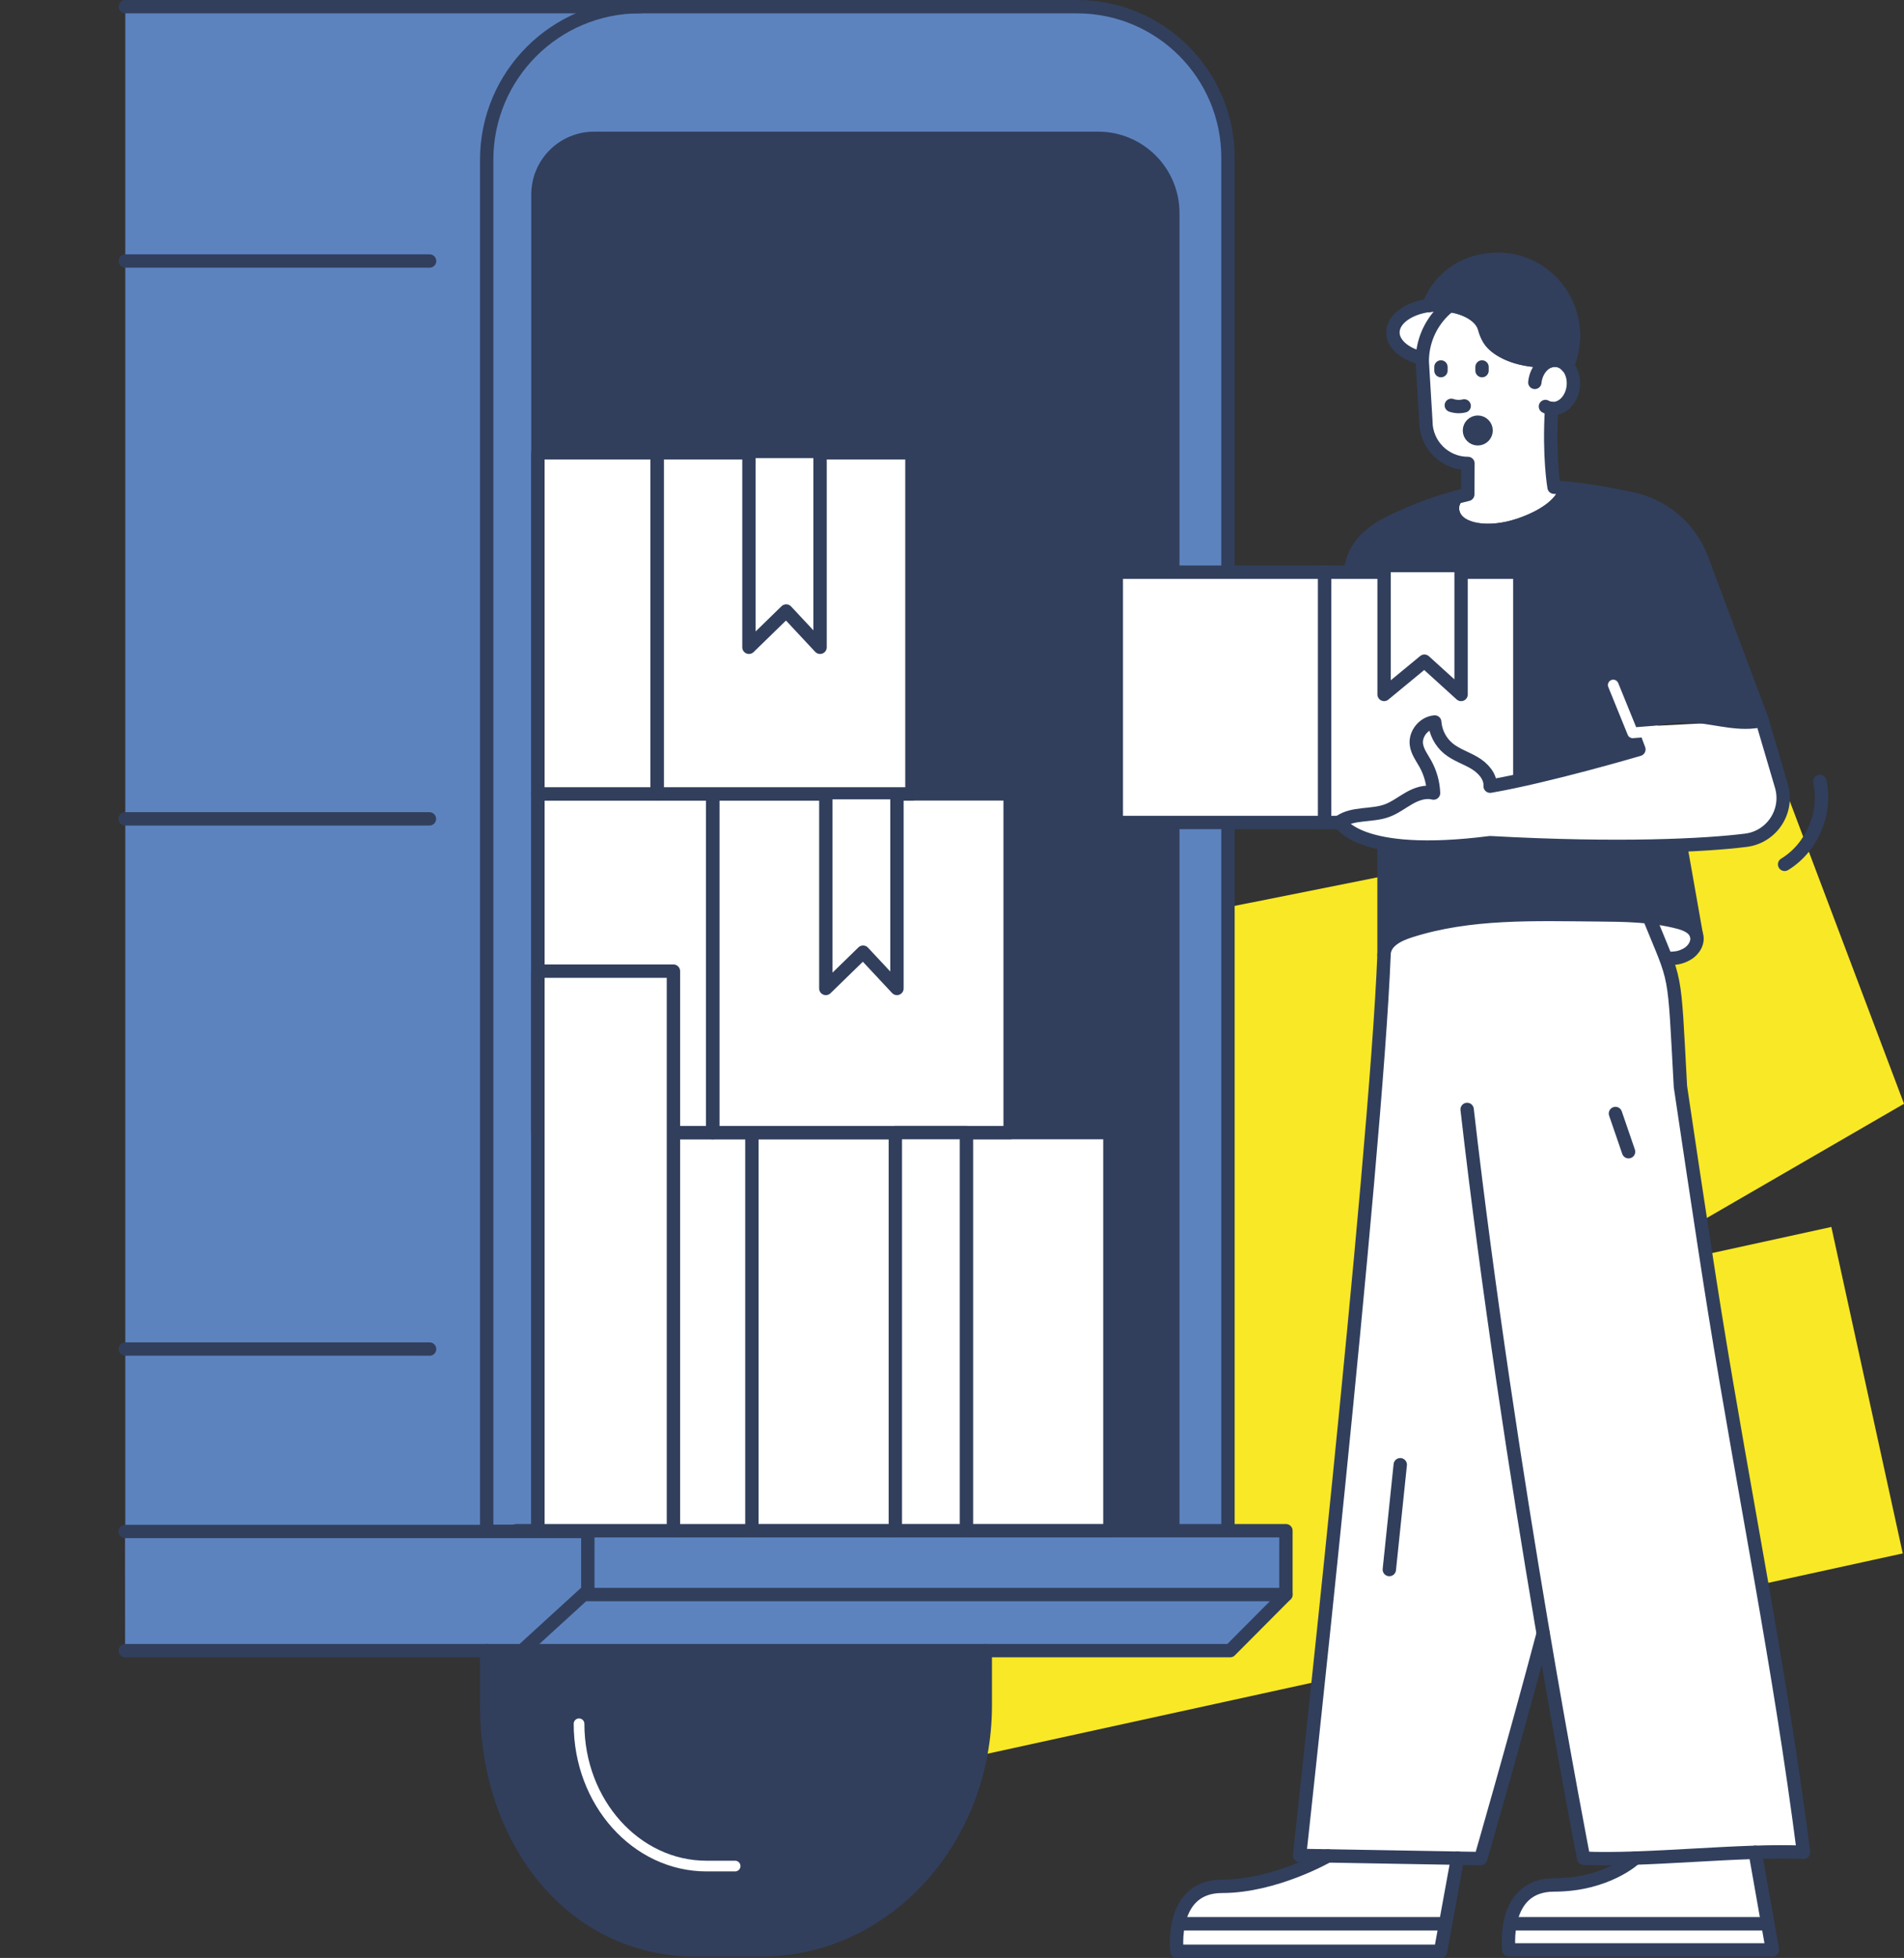 <?xml version="1.0" encoding="UTF-8"?>
<svg id="Ebene_1" xmlns="http://www.w3.org/2000/svg" xmlns:xlink="http://www.w3.org/1999/xlink" version="1.1" viewBox="0 0 213.732 219.712">
  <rect x="0" y="0" width="213.732" height="219.712" fill="#333333" stroke="none"/>
  <!-- Generator: Adobe Illustrator 29.5.1, SVG Export Plug-In . SVG Version: 2.1.0 Build 141)  -->
  <defs>
    <style>
      .st0, .st1, .st2, .st3, .st4 {
        fill: none;
      }

      .st1 {
        stroke: #f9e825;
        stroke-width: 37.5px;
      }

      .st2, .st3 {
        stroke: #313f5d;
        stroke-width: 1.5px;
      }

      .st2, .st4 {
        stroke-linecap: round;
        stroke-linejoin: round;
      }

      .st5 {
        fill: #313f5d;
      }

      .st3 {
        stroke-miterlimit: 10;
      }

      .st6 {
        clip-path: url(#clippath-1);
      }

      .st4 {
        stroke: #fff;
        stroke-width: 1.2px;
      }

      .st7 {
        fill: #fff;
      }

      .st8 {
        fill: #5d83bf;
      }

      .st9 {
        clip-path: url(#clippath);
      }
    </style>
    <clipPath id="clippath">
      <rect class="st0" width="213.732" height="219.712"/>
    </clipPath>
    <clipPath id="clippath-1">
      <rect class="st0" x="13.299" width="191.929" height="219.712"/>
    </clipPath>
  </defs>
  <g class="st9">
    <polyline class="st1" points="80.779 132.333 204.338 107.633 66.875 187.221 209.584 156"/>
  </g>
  <g class="st6">
    <path class="st7" d="M161.537,34.197c.426,0,.833.041,1.23.1,1.337-1.031,2.992-1.668,4.811-1.668,4.375,0,7.922,3.547,7.922,7.923l-1.328,5.282c-.326,5.411.277,8.84.277,8.84l1.325.101c-.018.069-.037.14-.057.213-.434,1.583-2.443,3-5.147,3.916-3.467,1.176-6.787.628-7.416-1.223-.227-.668-.127-1.21.306-1.874l1.303-.328.021-3.473c-2.61,0-4.725-2.115-4.725-4.725l-.404-6.729c0-.105.027-.202.031-.306l-.162-.074c-1.857-.472-3.159-1.577-3.159-2.865,0-1.718,2.315-3.11,5.172-3.11"/>
    <path class="st7" d="M155.363,107.142h.001c.016-1.583,1.765-2.302,2.93-2.675,6.721-2.155,13.969-1.86,21.028-1.807,1.886.014,3.783.055,5.658.248l.126-.018c.004.012.008.022.013.033,1.103.12,2.2.28,3.275.558.818.211,1.722.57,2.016,1.36.313.838-.256,1.797-1.039,2.232-.782.434-1.263.456-2.158.486l-.194.033c1.111,2.986,1.081,4.537,1.617,14.337,0,0,2.551,17.228,3.859,25.345,3.374,20.927,7.253,39.52,9.957,60.571-6.982-.317-17.699.983-24.68.665,0,0-1.971-10.09-4.542-25.213-3.25,12.245-7.014,25.254-7.014,25.254l-20.332-.353s8.559-77.68,9.479-101.056"/>
    <path class="st7" d="M163.615,208.515l-1.909,10.447h-29.588s-.885-7.287,5.066-7.287c5.95,0,11.879-3.413,11.879-3.413"/>
    <path class="st2" d="M163.615,208.515l-1.909,10.447h-29.588s-.885-7.287,5.066-7.287c5.95,0,11.879-3.413,11.879-3.413"/>
    <line class="st2" x1="162.27" y1="215.875" x2="132.282" y2="215.875"/>
    <path class="st5" d="M156.051,58.63c2.629-1.279,5.08-2.176,7.399-2.806-.423.656-.521,1.195-.296,1.857.629,1.851,3.949,2.398,7.416,1.223,2.704-.917,4.713-2.333,5.147-3.916.018-.067.036-.133.053-.198,2.59.24,5.04.699,7.411,1.197,3.587.752,6.539,3.279,7.824,6.707l6.796,18.136c-2.424.598-4.941-.244-7.429-.463-2.496-.22-5.047.206-7.336,1.225l.936,2.504s-10.135,2.995-16.697,4.127c.07-1.11-.818-2.058-1.777-2.622-.959-.563-2.055-.904-2.913-1.611-.883-.729-1.449-1.829-1.528-2.971-1.213.087-2.218,1.317-2.061,2.522.104.804.626,1.479,1.018,2.188.552.997.865,2.125.907,3.263-.926-.245-1.907.105-2.739.577-.833.473-1.602,1.075-2.501,1.403-1.712.624-3.773.21-5.275,1.241l1.184-28.299c.346-1.526.981-3.59,4.461-5.284"/>
    <path class="st2" d="M156.051,58.63c2.629-1.279,5.08-2.176,7.399-2.806-.423.656-.521,1.195-.296,1.857.629,1.851,3.949,2.398,7.416,1.223,2.704-.917,4.713-2.333,5.147-3.916.018-.067.036-.133.053-.198,2.59.24,5.04.699,7.411,1.197,3.587.752,6.539,3.279,7.824,6.707l6.796,18.136c-2.424.598-4.941-.244-7.429-.463-2.496-.22-5.047.206-7.336,1.225l.936,2.504s-10.135,2.995-16.697,4.127c.07-1.11-.818-2.058-1.777-2.622-.959-.563-2.055-.904-2.913-1.611-.883-.729-1.449-1.829-1.528-2.971-1.213.087-2.218,1.317-2.061,2.522.104.804.626,1.479,1.018,2.188.552.997.865,2.125.907,3.263-.926-.245-1.907.105-2.739.577-.833.473-1.602,1.075-2.501,1.403-1.712.624-3.773.21-5.275,1.241l1.184-28.299c.346-1.526.981-3.59,4.461-5.284Z"/>
    <rect class="st8" x="14.065" y=".749" width="106.291" height="184.477"/>
    <path class="st2" d="M175.5,40.551c0-4.376-3.547-7.923-7.923-7.923-4.375,0-7.923,3.547-7.923,7.923l.405,6.73c0,2.609,2.115,4.725,4.725,4.725l-.021,3.473c-2.698.624-5.585,1.628-8.713,3.151-3.48,1.693-4.115,3.758-4.46,5.284"/>
    <path class="st2" d="M162.915,45.483c.462.16.971.183,1.446.065"/>
    <rect class="st7" x="148.688" y="64.208" width="21.917" height="28.087"/>
    <rect class="st3" x="148.688" y="64.208" width="21.917" height="28.087"/>
    <path class="st8" d="M71.815.75h49.083c9.359,0,16.947,7.587,16.947,16.947v154.157H54.633V17.933c0-9.49,7.693-17.183,17.183-17.183"/>
    <path class="st2" d="M71.815.75h49.083c9.359,0,16.947,7.587,16.947,16.947v154.157H54.633V17.933c0-9.49,7.693-17.183,17.183-17.183Z"/>
    <path class="st5" d="M66.693,15.523h56.583c4.626,0,8.377,3.751,8.377,8.377v147.869H60.386V21.83c0-3.483,2.824-6.307,6.307-6.307"/>
    <path class="st2" d="M66.693,15.523h56.583c4.626,0,8.377,3.751,8.377,8.377v147.869H60.386V21.83c0-3.483,2.824-6.307,6.307-6.307Z"/>
    <path class="st7" d="M197.027,207.857l1.936,10.952h-29.587s-.885-7.287,5.065-7.287c5.951,0,9.132-3.017,9.132-3.017"/>
    <path class="st2" d="M197.027,207.857l1.936,10.952h-29.587s-.885-7.287,5.065-7.287c5.951,0,9.132-3.017,9.132-3.017"/>
    <path class="st2" d="M155.363,107.151c-.92,23.376-9.479,101.056-9.479,101.056l20.332.353s3.764-13.009,7.014-25.255"/>
    <path class="st5" d="M188.645,94.84l1.765,10.001c-.294-.791-1.198-1.149-2.016-1.36-2.947-.763-6.028-.798-9.072-.821-7.059-.053-14.307-.348-21.028,1.807-1.168.374-2.923,1.094-2.931,2.684v-12.493"/>
    <path class="st2" d="M188.645,94.84l1.765,10.001c-.294-.791-1.198-1.149-2.016-1.36-2.947-.763-6.028-.798-9.072-.821-7.059-.053-14.307-.348-21.028,1.807-1.168.374-2.923,1.094-2.931,2.684v-12.493"/>
    <path class="st2" d="M187.214,107.558c.895-.03,1.375-.052,2.158-.486.783-.434,1.352-1.394,1.039-2.232"/>
    <rect class="st7" x="125.309" y="64.208" width="23.379" height="28.087"/>
    <rect class="st3" x="125.309" y="64.208" width="23.379" height="28.087"/>
    <polyline class="st7" points="164.013 64.208 164.013 77.928 159.897 74.194 155.371 77.928 155.371 64.208"/>
    <polyline class="st2" points="164.013 64.208 164.013 77.928 159.897 74.194 155.371 77.928 155.371 64.208"/>
    <polygon class="st8" points="138.086 185.226 57.951 185.226 57.951 171.769 144.351 171.769 144.351 178.932 138.086 185.226"/>
    <polygon class="st2" points="138.086 185.226 57.951 185.226 57.951 171.769 144.351 171.769 144.351 178.932 138.086 185.226"/>
    <polyline class="st8" points="14.049 171.853 65.985 171.853 65.985 178.497 58.615 185.226 14.066 185.226"/>
    <polyline class="st2" points="14.049 171.853 65.985 171.853 65.985 178.497 58.615 185.226 14.066 185.226"/>
    <line class="st2" x1="144.351" y1="178.933" x2="65.986" y2="178.933"/>
    <path class="st5" d="M54.633,185.226v6.141c0,15.156,9.56,27.442,23.461,27.442h7.34c13.9,0,25.168-12.286,25.168-27.442v-6.141"/>
    <path class="st2" d="M54.633,185.226v6.141c0,15.156,9.56,27.442,23.461,27.442h7.34c13.9,0,25.168-12.286,25.168-27.442v-6.141"/>
    <rect class="st7" x="84.401" y="127.096" width="40.189" height="44.669"/>
    <rect class="st2" x="84.401" y="127.096" width="40.189" height="44.669"/>
    <rect class="st7" x="75.595" y="127.096" width="8.807" height="44.673"/>
    <rect class="st2" x="75.595" y="127.096" width="8.807" height="44.673"/>
    <rect class="st7" x="79.999" y="89.087" width="33.392" height="38.009"/>
    <rect class="st2" x="79.999" y="89.087" width="33.392" height="38.009"/>
    <rect class="st7" x="60.386" y="89.086" width="19.613" height="38.009"/>
    <rect class="st2" x="60.386" y="89.086" width="19.613" height="38.009"/>
    <rect class="st7" x="73.76" y="50.811" width="28.608" height="38.276"/>
    <rect class="st2" x="73.76" y="50.811" width="28.608" height="38.276"/>
    <rect class="st7" x="60.385" y="50.811" width="13.375" height="38.276"/>
    <rect class="st2" x="60.385" y="50.811" width="13.375" height="38.276"/>
    <rect class="st7" x="60.386" y="108.977" width="15.209" height="62.792"/>
    <rect class="st2" x="60.386" y="108.977" width="15.209" height="62.792"/>
    <rect class="st7" x="100.505" y="127.096" width="7.983" height="44.669"/>
    <rect class="st2" x="100.505" y="127.096" width="7.983" height="44.669"/>
    <polyline class="st7" points="100.687 89.697 100.687 110.92 96.884 106.849 92.703 110.92 92.703 89.697"/>
    <polyline class="st2" points="100.687 89.697 100.687 110.92 96.884 106.849 92.703 110.92 92.703 89.697"/>
    <polyline class="st7" points="92.056 51.411 92.056 72.634 88.254 68.563 84.073 72.634 84.073 51.411"/>
    <polyline class="st2" points="92.056 51.411 92.056 72.634 88.254 68.563 84.073 72.634 84.073 51.411"/>
    <path class="st2" d="M159.523,40.172c-1.856-.472-3.159-1.577-3.159-2.865,0-1.718,2.316-3.11,5.172-3.11,2.571,0,4.704,1.127,5.105,2.605.192.707.496,1.383,1.035,1.878.948.873,2.94,1.908,6.348,1.82"/>
    <line class="st2" x1="14.066" y1=".75" x2="71.815" y2=".75"/>
    <line class="st2" x1="48.224" y1="29.289" x2="14.066" y2="29.289"/>
    <line class="st2" x1="48.224" y1="151.384" x2="14.066" y2="151.384"/>
    <line class="st2" x1="48.207" y1="91.888" x2="14.049" y2="91.888"/>
    <line class="st2" x1="182.813" y1="129.239" x2="181.341" y2="124.951"/>
    <path class="st2" d="M157.185,164.364c-.409,3.921-.818,7.842-1.227,11.763"/>
    <path class="st4" d="M65,193.434c0,8.819,6.41,15.967,14.318,15.967h3.203"/>
    <path class="st7" d="M172.29,42.911c.153-1.492,1.243-2.603,2.435-2.481,1.192.123,2.034,1.431,1.882,2.923-.153,1.492-1.243,2.603-2.435,2.481-.247-.026-.479-.102-.69-.22"/>
    <path class="st2" d="M172.29,42.911c.153-1.492,1.243-2.603,2.435-2.481,1.192.123,2.034,1.431,1.882,2.923-.153,1.492-1.243,2.603-2.435,2.481-.247-.026-.479-.102-.69-.22"/>
    <line class="st2" x1="166.364" y1="41.179" x2="166.364" y2="41.59"/>
    <path class="st5" d="M164.952,48.308c0,.516.418.934.934.934.516,0,.934-.418.934-.934s-.418-.934-.934-.934c-.516,0-.934.418-.934.934"/>
    <path class="st3" d="M164.952,48.308c0,.516.418.934.934.934.516,0,.934-.418.934-.934s-.418-.934-.934-.934c-.516,0-.934.418-.934.934Z"/>
    <line class="st2" x1="161.752" y1="41.179" x2="161.752" y2="41.59"/>
    <path class="st2" d="M204.281,87.684c.795,3.511-.874,7.442-3.951,9.31"/>
    <line class="st2" x1="198.444" y1="215.875" x2="169.508" y2="215.875"/>
    <path class="st2" d="M185.106,102.9c3.135,7.728,2.786,5.428,3.53,19.038,0,0,2.551,17.229,3.86,25.345,3.373,20.928,7.252,39.521,9.956,60.572-6.981-.318-17.698.982-24.68.665,0,0-8.332-42.661-13.08-84.026"/>
    <path class="st7" d="M183.036,81.592l.936,2.504s-10.135,2.995-16.697,4.127c.07-1.11-.818-2.058-1.777-2.621-.959-.564-2.055-.904-2.913-1.612-.883-.728-1.449-1.828-1.528-2.97-1.213.086-2.218,1.316-2.061,2.522.104.803.626,1.478,1.018,2.187.552.997.865,2.125.907,3.264-.926-.246-1.907.104-2.739.577-.833.472-1.602,1.074-2.501,1.402-1.712.624-3.773.21-5.275,1.241,0,0,1.916,4.262,16.869,2.346,14.657.811,24.266.286,28.702-.268,2.928-.366,4.826-3.269,3.993-6.096l-2.169-7.364"/>
    <path class="st2" d="M183.036,81.592l.936,2.504s-10.135,2.995-16.697,4.127c.07-1.11-.818-2.058-1.777-2.621-.959-.564-2.055-.904-2.913-1.612-.883-.728-1.449-1.828-1.528-2.97-1.213.086-2.218,1.316-2.061,2.522.104.803.626,1.478,1.018,2.187.552.997.865,2.125.907,3.264-.926-.246-1.907.104-2.739.577-.833.472-1.602,1.074-2.501,1.402-1.712.624-3.773.21-5.275,1.241,0,0,1.916,4.262,16.869,2.346,14.657.811,24.266.286,28.702-.268,2.928-.366,4.826-3.269,3.993-6.096l-2.169-7.364"/>
    <path class="st2" d="M180.92,75.957l2.115,5.635c2.29-1.019,4.84-1.444,7.336-1.225,2.488.219,5.005,1.061,7.429.463l-6.796-18.136c-1.284-3.428-4.236-5.955-7.823-6.707-2.773-.582-5.642-1.131-8.733-1.313,0,0-.602-3.428-.277-8.84"/>
    <polyline class="st4" points="181.094 76.87 183.275 82.232 185.938 82.024"/>
    <path class="st2" d="M163.46,55.807c-.433.664-.533,1.207-.306,1.874.629,1.851,3.949,2.399,7.416,1.223,2.704-.916,4.713-2.332,5.147-3.916.02-.072.039-.144.057-.213"/>
    <path class="st2" d="M175.932,41.068c.441-1.039.685-2.184.685-3.387,0-4.737-3.789-8.577-8.462-8.577-3.506,0-6.389,1.862-7.668,4.943-.03.073-.058.148-.085.225"/>
    <path class="st5" d="M168.156,29.11c-3.51,0-6.39,1.86-7.665,4.935-.03.075-.06.15-.09.225.36-.045.75-.075,1.14-.075,2.565,0,4.695,1.125,5.1,2.61.195.705.495,1.38,1.035,1.875.945.87,2.94,1.905,6.345,1.815v.015c.225-.075.465-.105.705-.075.465.045.885.27,1.2.63.45-1.035.69-2.175.69-3.39,0-4.725-3.78-8.565-8.46-8.565"/>
    <path class="st2" d="M168.156,29.11c-3.51,0-6.39,1.86-7.665,4.935-.03.075-.06.15-.09.225.36-.045.75-.075,1.14-.075,2.565,0,4.695,1.125,5.1,2.61.195.705.495,1.38,1.035,1.875.945.87,2.94,1.905,6.345,1.815v.015c.225-.075.465-.105.705-.075.465.045.885.27,1.2.63.45-1.035.69-2.175.69-3.39,0-4.725-3.78-8.565-8.46-8.565Z"/>
  </g>
</svg>